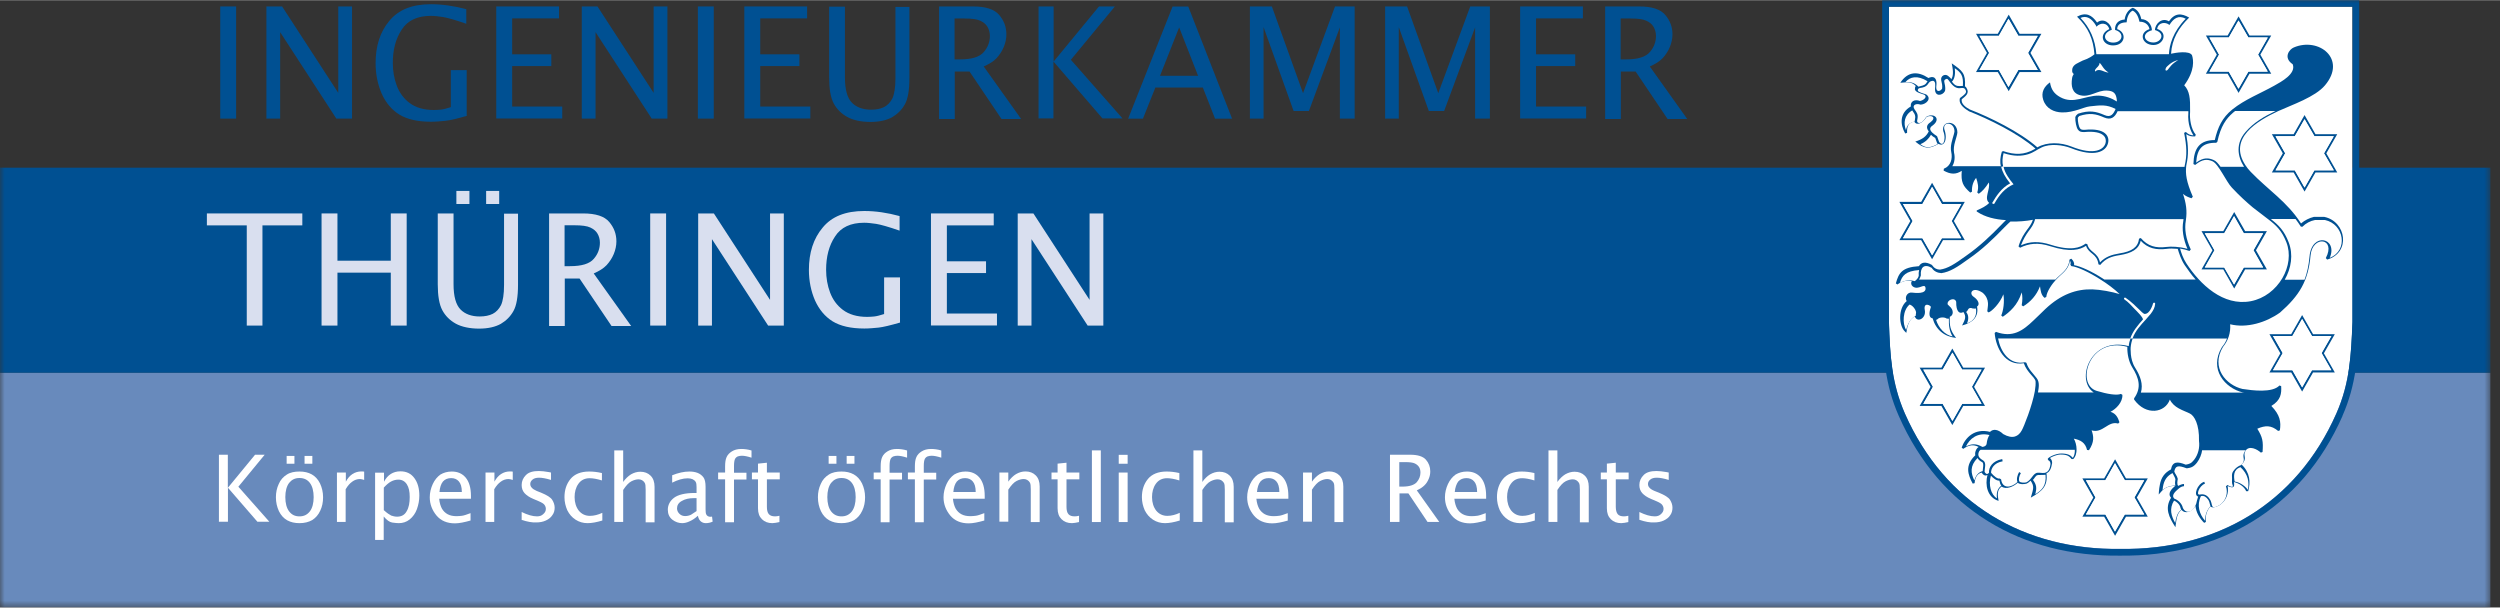 <?xml version="1.0" encoding="UTF-8"?><svg xmlns="http://www.w3.org/2000/svg" xmlns:xlink="http://www.w3.org/1999/xlink" viewBox="0 0 247 60" width="288" height="70"><rect x="0" y="0" width="247" height="60" fill="#333333" stroke="none"/><defs><style>.d{mask:url(#b);}.e{fill:#005092;}.f{fill:#688abc;}.g{fill:#d9dfef;}.h{fill:#fff;}</style><mask id="b" x="-.04" y="-.17" width="246.2" height="60.26" maskUnits="userSpaceOnUse"><g id="c"><path class="h" d="M246.16-.17H-.04v60.26h246.2V-.17Z"/></g></mask></defs><g class="d"><path class="e" d="M0,36.82h246.05v-20.27H0v20.27Z"/><path class="f" d="M0,60h246.05v-23.18H0v23.18Z"/><path class="e" d="M21.76,11.71V.62h1.57v11.08h-1.57Z"/><path class="e" d="M26.32,11.71V.62h1.55l5.55,8.54V.62h1.36v11.08h-1.55l-5.55-8.54v8.54h-1.36Z"/><path class="e" d="M46.12,11.43c-.97.28-1.68.45-2.13.49-.45.04-.9.09-1.4.09-1.33,0-2.37-.24-3.14-.71-.75-.47-1.33-1.16-1.74-2.07-.39-.9-.6-1.92-.6-3.01,0-1.7.45-3.1,1.36-4.18.9-1.1,2.26-1.64,4.11-1.64,1.12,0,2.28.17,3.49.49v1.44c-1.12-.39-1.89-.6-2.32-.67-.43-.06-.82-.11-1.18-.11-1.33,0-2.3.45-2.88,1.36-.6.9-.88,2-.88,3.29,0,.8.13,1.55.39,2.24.26.69.67,1.27,1.27,1.72s1.4.69,2.39.69c.26,0,.49-.02.71-.04.22-.02.56-.11.97-.24v-3.66h1.57v4.5h.04Z"/><path class="e" d="M49.03,11.71V.62h6.2v1.18h-4.63v3.55h3.87v1.16h-3.87v4h4.95v1.18h-6.52Z"/><path class="e" d="M57.48,11.71V.62h1.55l5.55,8.54V.62h1.36v11.08h-1.55l-5.55-8.54v8.54h-1.36Z"/><path class="e" d="M68.95,11.71V.62h1.57v11.08h-1.57Z"/><path class="e" d="M73.54,11.71V.62h6.2v1.18h-4.63v3.55h3.87v1.16h-3.87v4h4.95v1.18h-6.52Z"/><path class="e" d="M81.91.64h1.57v6.99c0,1.23.24,2.04.69,2.5s1.1.69,1.89.69c.52,0,.95-.09,1.29-.26.34-.17.62-.47.82-.86.19-.41.3-1.08.3-2V.67h1.38v7.02c0,1.21-.15,2.07-.45,2.6-.3.54-.71.95-1.25,1.27-.54.3-1.25.47-2.15.47s-1.72-.17-2.3-.5c-.58-.32-1.03-.77-1.33-1.33-.3-.56-.45-1.42-.45-2.56V.64Z"/><path class="e" d="M92.78,11.71V.62h3.36c1.25,0,2.11.28,2.58.84.47.56.71,1.18.71,1.92,0,.41-.09.84-.26,1.25-.17.41-.41.77-.71,1.1-.3.32-.73.58-1.27.82l3.7,5.19h-1.94l-3.16-4.69h-1.46v4.69h-1.55v-.02ZM94.33,5.85h.52c1.16,0,1.94-.24,2.35-.73.41-.47.6-1.01.6-1.59,0-.34-.09-.65-.24-.9-.15-.26-.39-.45-.71-.6-.32-.15-.84-.22-1.55-.22h-.99v4.05h.02Z"/><path class="e" d="M102.61,11.71V.62h1.49v5.44l4.48-5.44h1.57l-4.35,5.27,5.1,5.79h-1.98l-4.84-5.62v5.62h-1.46v.02Z"/><path class="e" d="M111.46,11.71l4.39-11.08h1.55l4.33,11.08h-1.68l-1.21-3.08h-4.69l-1.23,3.08h-1.46ZM114.6,7.47h3.77l-1.87-4.78-1.89,4.78Z"/><path class="e" d="M123.49,11.71V.62h2.17l3.08,8.57,3.16-8.57h1.94v11.08h-1.46V2.69l-3.06,8.26h-1.51l-2.97-8.29v9.04h-1.36Z"/><path class="e" d="M136.85,11.71V.62h2.17l3.08,8.57,3.16-8.57h1.94v11.08h-1.46V2.69l-3.06,8.26h-1.51l-2.97-8.29v9.04h-1.36Z"/><path class="e" d="M150.19,11.71V.62h6.2v1.18h-4.63v3.55h3.87v1.16h-3.87v4h4.95v1.18h-6.52Z"/><path class="e" d="M158.59,11.71V.62h3.36c1.25,0,2.11.28,2.58.84.47.56.71,1.18.71,1.92,0,.41-.09.84-.26,1.25-.17.41-.41.77-.71,1.1-.3.32-.73.58-1.27.82l3.7,5.19h-1.94l-3.16-4.69h-1.46v4.69h-1.55v-.02ZM160.14,5.85h.52c1.16,0,1.94-.24,2.35-.73.41-.47.6-1.01.6-1.59,0-.34-.09-.65-.24-.9-.15-.26-.39-.45-.71-.6s-.84-.22-1.55-.22h-.99v4.05h.02Z"/><path class="g" d="M24.38,32.15v-9.9h-3.94v-1.18h9.43v1.18h-3.94v9.9h-1.55Z"/><path class="g" d="M31.77,32.15v-11.08h1.57v4.67h5.27v-4.67h1.57v11.08h-1.57v-5.23h-5.27v5.23h-1.57Z"/><path class="g" d="M43.24,21.07h1.57v6.99c0,1.23.24,2.04.69,2.5s1.1.69,1.89.69c.52,0,.95-.09,1.29-.26.34-.17.62-.47.82-.86.19-.41.3-1.08.3-2v-7.04h1.38v7.02c0,1.21-.15,2.07-.45,2.6-.3.54-.71.95-1.25,1.27-.54.3-1.25.47-2.15.47s-1.72-.17-2.3-.49c-.58-.32-1.03-.77-1.33-1.33s-.45-1.42-.45-2.56v-6.99ZM45.09,20.14v-1.29h1.29v1.29h-1.29ZM48.03,20.14v-1.29h1.29v1.29h-1.29Z"/><path class="g" d="M54.25,32.15v-11.08h3.36c1.25,0,2.11.28,2.58.84.47.56.71,1.18.71,1.92,0,.41-.09.84-.26,1.25-.17.41-.41.77-.71,1.1-.3.32-.73.58-1.27.82l3.7,5.19h-1.94l-3.16-4.69h-1.46v4.69h-1.55v-.02ZM55.8,26.28h.52c1.16,0,1.94-.24,2.35-.73.41-.47.6-1.01.6-1.59,0-.34-.09-.65-.24-.9-.15-.26-.39-.45-.71-.6-.32-.15-.84-.22-1.55-.22h-.99v4.05h.02Z"/><path class="g" d="M64.24,32.15v-11.08h1.57v11.08h-1.57Z"/><path class="g" d="M68.98,32.15v-11.08h1.55l5.55,8.54v-8.54h1.36v11.08h-1.55l-5.55-8.54v8.54h-1.36Z"/><path class="g" d="M88.93,31.85c-.97.28-1.68.45-2.13.5-.45.04-.9.09-1.4.09-1.33,0-2.37-.24-3.14-.71-.75-.47-1.33-1.16-1.74-2.07-.39-.9-.6-1.92-.6-3.01,0-1.7.45-3.1,1.36-4.18.9-1.1,2.26-1.64,4.11-1.64,1.12,0,2.28.17,3.49.5v1.44c-1.12-.39-1.89-.6-2.32-.67-.43-.06-.82-.11-1.18-.11-1.33,0-2.3.45-2.88,1.36-.6.9-.88,2-.88,3.29,0,.8.13,1.55.39,2.24.26.69.67,1.27,1.27,1.72s1.4.69,2.39.69c.26,0,.49-.02.71-.04.22-.02.56-.11.97-.24v-3.62h1.57v4.45h.04Z"/><path class="g" d="M91.98,32.15v-11.08h6.2v1.18h-4.63v3.55h3.87v1.16h-3.87v4h4.95v1.18h-6.52Z"/><path class="g" d="M100.55,32.15v-11.08h1.55l5.55,8.54v-8.54h1.36v11.08h-1.55l-5.55-8.54v8.54h-1.36Z"/><path class="h" d="M21.63,51.56v-6.65h.88v3.27l2.69-3.27h.95l-2.6,3.16,3.06,3.46h-1.18l-2.91-3.36v3.36h-.88v.02Z"/><path class="h" d="M29.59,51.67c-.47,0-.86-.09-1.21-.28-.34-.19-.62-.49-.82-.9-.19-.41-.3-.86-.3-1.38,0-.47.09-.9.28-1.31.17-.41.45-.71.8-.93.34-.22.77-.3,1.25-.3s.86.09,1.21.28c.34.19.62.49.82.9.19.41.3.86.3,1.36s-.09.93-.28,1.33c-.19.41-.45.71-.8.93-.34.19-.75.3-1.25.3h0ZM29.59,51c.45,0,.77-.17,1.03-.5.24-.32.37-.8.37-1.4s-.13-1.08-.37-1.4c-.24-.32-.58-.49-1.03-.49s-.77.17-1.03.49c-.24.32-.37.8-.37,1.4s.13,1.08.37,1.4c.26.34.58.5,1.03.5ZM28.32,45.8v-.77h.77v.77h-.77ZM30.09,45.8v-.77h.77v.77h-.77Z"/><path class="h" d="M33.29,51.56v-4.89h.88v.9c.17-.32.39-.58.65-.75.26-.17.56-.26.88-.26.09,0,.19,0,.28.02v.82c-.15-.04-.28-.09-.41-.09-.28,0-.54.09-.77.26-.24.17-.45.41-.65.75v3.23h-.86Z"/><path class="h" d="M37.06,53.33v-6.65h.88v.9c.17-.34.41-.6.67-.77.28-.17.58-.26.95-.26.6,0,1.05.22,1.38.67s.49,1.01.49,1.74c0,.47-.09.9-.24,1.33-.15.41-.39.75-.71,1.01-.32.26-.69.37-1.08.37-.15,0-.37-.02-.65-.06-.26-.04-.54-.24-.84-.6v2.32h-.86ZM37.94,50.4c.3.28.54.43.71.52.17.06.37.11.58.11.43,0,.75-.17.95-.54.22-.37.3-.84.3-1.4s-.09-.95-.28-1.25c-.19-.3-.47-.47-.84-.47-.24,0-.49.06-.73.19-.24.13-.47.34-.71.6v2.24h.02Z"/><path class="h" d="M46.49,51.41c-.6.17-1.12.28-1.55.28-.77,0-1.38-.26-1.81-.77-.43-.52-.67-1.12-.67-1.81,0-.45.11-.9.3-1.31.19-.41.45-.71.75-.93.32-.19.69-.3,1.12-.3.58,0,1.03.19,1.38.6.34.41.52,1.01.52,1.81v.28h-3.14c.04.43.15.75.28.99.15.24.32.41.56.54.24.13.54.19.88.19.19,0,.37-.02.54-.04.17-.02.45-.11.84-.26v.73ZM43.41,48.59h2.22c0-.49-.11-.84-.3-1.05-.19-.22-.45-.32-.75-.32-.34,0-.62.11-.82.34-.19.24-.3.58-.34,1.03h0Z"/><path class="h" d="M47.97,51.56v-4.89h.88v.9c.17-.32.39-.58.65-.75.26-.17.56-.26.88-.26.09,0,.19,0,.28.02v.82c-.15-.04-.28-.09-.41-.09-.28,0-.54.09-.77.26-.24.17-.45.41-.65.75v3.23h-.86Z"/><path class="h" d="M51.54,51.39v-.82c.58.28,1.08.43,1.51.43.26,0,.45-.06.62-.22.17-.15.26-.3.26-.52,0-.13-.04-.26-.13-.39-.09-.13-.28-.24-.58-.37l-.52-.22c-.41-.17-.69-.37-.88-.58-.19-.22-.28-.47-.28-.8,0-.39.15-.71.43-.99.28-.28.71-.39,1.27-.39.28,0,.6.04,1.01.11l.19.04v.73c-.5-.15-.88-.22-1.18-.22-.28,0-.5.06-.65.19s-.22.26-.22.43c0,.13.04.26.15.37.09.11.26.22.49.32l.43.17c.58.24.95.47,1.1.71.15.24.24.5.24.77,0,.26-.06.52-.22.73-.15.24-.37.41-.65.54-.28.13-.6.19-.95.19-.39.02-.88-.06-1.46-.26h0Z"/><path class="h" d="M59.51,51.41c-.56.17-1.05.26-1.46.26-.43,0-.82-.11-1.18-.34-.37-.24-.62-.54-.82-.93-.17-.39-.28-.82-.28-1.29,0-.71.19-1.31.6-1.81.39-.47,1.01-.73,1.83-.73.39,0,.8.04,1.27.15v.73c-.49-.15-.9-.22-1.21-.22-.49,0-.86.19-1.12.56-.26.37-.37.82-.37,1.31,0,.54.15.99.41,1.33.28.34.65.52,1.1.52.41,0,.82-.11,1.23-.3v.75Z"/><path class="h" d="M60.69,51.56v-7.08h.88v3.12c.22-.32.5-.58.77-.75.3-.17.6-.26.93-.26.41,0,.75.13,1.01.39.26.26.39.62.39,1.1v3.51h-.88v-3.23c0-.34-.02-.56-.09-.67-.06-.11-.15-.19-.26-.26-.11-.06-.22-.09-.34-.09-.22,0-.45.06-.71.19-.26.13-.54.43-.82.86v3.16h-.88Z"/><path class="h" d="M68.95,50.94c-.26.24-.54.43-.8.54-.26.13-.52.19-.75.19-.34,0-.67-.11-.97-.34-.3-.24-.45-.56-.45-.99,0-.47.22-.88.62-1.18s1.1-.47,2-.47h.22v-.58c0-.24-.02-.41-.09-.52-.06-.11-.17-.19-.3-.26-.13-.06-.3-.09-.49-.09-.47,0-.97.15-1.53.43v-.73c.6-.24,1.16-.37,1.7-.37.3,0,.56.04.8.13.24.09.43.24.58.43.15.19.22.52.22.95v2.22c0,.24.02.41.06.49.04.09.09.15.17.19.06.04.15.06.24.06.04,0,.09,0,.17-.02l.06.5c-.19.09-.43.15-.67.15-.17,0-.32-.04-.47-.15-.15-.11-.26-.3-.32-.58h0ZM68.82,50.47v-1.27h-.28c-.47,0-.86.09-1.18.28-.32.17-.47.43-.47.73,0,.22.09.39.24.54s.34.22.56.22c.19,0,.39-.04.58-.13.15-.09.34-.22.56-.37h0Z"/><path class="h" d="M71.64,51.56v-4.22h-.69v-.67h.69v-.58c0-.41.04-.71.15-.95.11-.24.28-.41.52-.56.24-.15.54-.24.93-.24.3,0,.65.04,1.01.15v.71c-.41-.13-.71-.19-.95-.19-.13,0-.26.02-.39.06-.11.04-.22.13-.28.24s-.11.34-.11.69v.69h1.23v.67h-1.23v4.22h-.88v-.02Z"/><path class="h" d="M77.02,51.56c-.28.06-.52.11-.71.11-.43,0-.77-.13-1.03-.39-.26-.26-.39-.6-.39-1.08v-2.86h-.6v-.67h.6v-.88l.88-.09v.97h1.27v.67h-1.27v2.71c0,.34.06.58.19.73.13.15.34.22.62.22.11,0,.26-.02.43-.06v.62Z"/><path class="h" d="M83.14,51.67c-.47,0-.86-.09-1.21-.28-.34-.19-.62-.49-.82-.9-.19-.41-.3-.86-.3-1.38,0-.47.09-.9.28-1.31.17-.41.45-.71.8-.93.34-.22.77-.3,1.25-.3s.86.09,1.21.28c.34.19.62.49.82.9.19.41.3.86.3,1.36s-.09.93-.28,1.33c-.19.41-.45.71-.8.93-.34.19-.75.3-1.25.3h0ZM83.14,51c.45,0,.77-.17,1.03-.5.24-.32.37-.8.37-1.4s-.13-1.08-.37-1.4c-.24-.32-.58-.49-1.03-.49s-.77.17-1.03.49c-.24.32-.37.8-.37,1.4s.13,1.08.37,1.4c.26.34.6.5,1.03.5ZM81.87,45.8v-.77h.77v.77h-.77ZM83.65,45.8v-.77h.77v.77h-.77Z"/><path class="h" d="M87.01,51.56v-4.22h-.69v-.67h.69v-.58c0-.41.04-.71.15-.95.11-.24.28-.41.52-.56.24-.15.54-.24.93-.24.3,0,.65.04,1.01.15v.71c-.41-.13-.71-.19-.95-.19-.13,0-.26.02-.39.06-.11.04-.22.13-.28.24s-.11.34-.11.69v.69h1.23v.67h-1.23v4.22h-.88v-.02Z"/><path class="h" d="M90.39,51.56v-4.22h-.69v-.67h.69v-.58c0-.41.04-.71.15-.95.11-.24.28-.41.52-.56.24-.15.54-.24.93-.24.3,0,.65.04,1.01.15v.71c-.41-.13-.71-.19-.95-.19-.13,0-.26.02-.39.06-.11.04-.22.13-.28.24-.06.11-.11.34-.11.69v.69h1.23v.67h-1.23v4.22h-.88v-.02Z"/><path class="h" d="M97.25,51.41c-.6.17-1.12.28-1.55.28-.77,0-1.38-.26-1.81-.77-.43-.52-.67-1.12-.67-1.81,0-.45.11-.9.3-1.31.19-.41.45-.71.75-.93.32-.19.69-.3,1.12-.3.58,0,1.03.19,1.38.6.34.41.52,1.01.52,1.81v.28h-3.14c.04.43.15.75.28.99.15.24.32.41.56.54.24.13.54.19.88.19.19,0,.37-.02.54-.04.17-.02.45-.11.84-.26v.73ZM94.18,48.59h2.22c0-.49-.11-.84-.3-1.05-.19-.22-.45-.32-.75-.32-.34,0-.62.11-.82.34-.19.24-.3.58-.34,1.03Z"/><path class="h" d="M98.74,51.56v-4.89h.88v.9c.22-.32.49-.58.77-.75.3-.17.6-.26.93-.26.41,0,.75.13,1.01.39.26.26.39.62.39,1.1v3.51h-.88v-3.23c0-.34-.02-.56-.09-.67-.06-.11-.15-.19-.26-.26-.11-.06-.22-.09-.34-.09-.22,0-.45.06-.71.19-.26.13-.54.43-.82.86v3.16h-.88v.02Z"/><path class="h" d="M106.62,51.56c-.28.06-.52.11-.71.11-.43,0-.77-.13-1.03-.39-.26-.26-.39-.6-.39-1.08v-2.86h-.6v-.67h.6v-.88l.88-.09v.97h1.27v.67h-1.27v2.71c0,.34.06.58.19.73.13.15.34.22.62.22.11,0,.26-.02.43-.06v.62Z"/><path class="h" d="M107.88,51.56v-7.08h.88v7.08h-.88Z"/><path class="h" d="M110.53,45.8v-.88h.88v.88h-.88ZM110.53,51.56v-4.89h.88v4.89h-.88Z"/><path class="h" d="M116.56,51.41c-.56.17-1.05.26-1.46.26-.43,0-.82-.11-1.18-.34-.37-.24-.62-.54-.82-.93-.17-.39-.28-.82-.28-1.29,0-.71.19-1.31.6-1.81.39-.47,1.01-.73,1.83-.73.39,0,.8.04,1.27.15v.73c-.49-.15-.9-.22-1.21-.22-.49,0-.86.19-1.12.56-.26.37-.37.82-.37,1.31,0,.54.15.99.41,1.33.28.34.65.52,1.1.52.41,0,.82-.11,1.23-.3v.75Z"/><path class="h" d="M117.91,51.56v-7.08h.88v3.12c.22-.32.49-.58.77-.75.3-.17.6-.26.93-.26.41,0,.75.13,1.01.39.26.26.39.62.39,1.1v3.51h-.88v-3.23c0-.34-.02-.56-.09-.67-.07-.11-.15-.19-.26-.26-.11-.06-.22-.09-.34-.09-.22,0-.45.06-.71.19-.26.13-.54.43-.82.86v3.16h-.88Z"/><path class="h" d="M127.25,51.41c-.6.17-1.12.28-1.55.28-.77,0-1.38-.26-1.81-.77-.43-.52-.67-1.12-.67-1.81,0-.45.11-.9.3-1.31.19-.41.45-.71.75-.93.32-.19.69-.3,1.12-.3.58,0,1.03.19,1.38.6.34.41.52,1.01.52,1.81v.28h-3.16c.04.43.15.75.28.99.15.24.32.41.56.54.24.13.54.19.88.19.19,0,.37-.02.54-.04.17-.02.45-.11.84-.26v.73h.02ZM124.18,48.59h2.22c0-.49-.11-.84-.3-1.05-.19-.22-.45-.32-.75-.32-.34,0-.62.11-.82.34-.19.24-.3.58-.34,1.03Z"/><path class="h" d="M128.74,51.56v-4.89h.88v.9c.22-.32.5-.58.77-.75.3-.17.6-.26.93-.26.41,0,.75.13,1.01.39.26.26.39.62.39,1.1v3.51h-.88v-3.23c0-.34-.02-.56-.09-.67-.07-.11-.15-.19-.26-.26-.11-.06-.22-.09-.34-.09-.22,0-.45.06-.71.19-.26.13-.54.43-.82.86v3.16h-.88v.02Z"/><path class="h" d="M137.33,51.56v-6.65h2c.75,0,1.27.17,1.55.49.28.32.43.71.43,1.14,0,.26-.04.49-.15.75-.11.26-.24.47-.43.65-.19.19-.43.34-.75.49l2.22,3.12h-1.16l-1.89-2.82h-.88v2.82h-.93ZM138.25,48.06h.3c.69,0,1.16-.15,1.42-.43.24-.28.37-.6.37-.95,0-.22-.04-.39-.13-.54-.09-.15-.24-.28-.43-.37-.19-.09-.5-.13-.93-.13h-.6v2.41Z"/><path class="h" d="M146.79,51.41c-.6.17-1.12.28-1.55.28-.77,0-1.38-.26-1.81-.77-.43-.52-.67-1.12-.67-1.81,0-.45.11-.9.3-1.31s.45-.71.75-.93c.32-.19.69-.3,1.12-.3.58,0,1.03.19,1.38.6.34.41.52,1.01.52,1.81v.28h-3.14c.04.43.15.75.28.99.15.24.32.41.56.54.24.13.54.19.88.19.19,0,.37-.02.54-.04.17-.02.45-.11.84-.26v.73ZM143.72,48.59h2.22c0-.49-.11-.84-.3-1.05-.19-.22-.45-.32-.75-.32-.34,0-.62.11-.82.34-.17.24-.3.58-.34,1.03Z"/><path class="h" d="M151.64,51.41c-.56.17-1.05.26-1.46.26-.43,0-.82-.11-1.18-.34-.37-.24-.62-.54-.82-.93-.17-.39-.28-.82-.28-1.29,0-.71.19-1.31.6-1.81.39-.47,1.01-.73,1.83-.73.39,0,.8.04,1.27.15v.73c-.5-.15-.9-.22-1.21-.22-.5,0-.86.19-1.12.56-.26.37-.37.82-.37,1.31,0,.54.15.99.41,1.33.28.34.65.52,1.1.52.41,0,.82-.11,1.23-.3v.75Z"/><path class="h" d="M152.99,51.56v-7.08h.88v3.12c.22-.32.5-.58.77-.75.3-.17.6-.26.93-.26.41,0,.75.13,1.01.39.26.26.39.62.39,1.1v3.51h-.88v-3.23c0-.34-.02-.56-.09-.67-.07-.11-.15-.19-.26-.26-.11-.06-.22-.09-.34-.09-.22,0-.45.06-.71.19-.26.13-.54.43-.82.86v3.16h-.88Z"/><path class="h" d="M160.89,51.56c-.28.06-.52.11-.71.11-.43,0-.77-.13-1.03-.39-.26-.26-.39-.6-.39-1.08v-2.86h-.6v-.67h.6v-.88l.88-.09v.97h1.27v.67h-1.27v2.71c0,.34.07.58.19.73s.34.22.62.22c.11,0,.26-.02.43-.06v.62Z"/><path class="h" d="M161.97,51.39v-.82c.58.28,1.08.43,1.51.43.26,0,.45-.06.62-.22s.26-.3.26-.52c0-.13-.04-.26-.13-.39-.09-.13-.28-.24-.58-.37l-.52-.22c-.41-.17-.69-.37-.88-.58-.19-.22-.28-.47-.28-.8,0-.39.15-.71.43-.99.28-.28.71-.39,1.27-.39.28,0,.6.04,1.01.11l.19.04v.73c-.5-.15-.88-.22-1.18-.22-.28,0-.5.06-.65.19s-.22.26-.22.43c0,.13.04.26.15.37.09.11.26.22.5.32l.43.17c.58.24.95.47,1.1.71.15.24.24.5.24.77,0,.26-.06.52-.21.73-.15.24-.37.41-.65.54-.28.13-.6.19-.95.19-.39.02-.88-.06-1.46-.26h0Z"/><path class="h" d="M230.83,40.82c1.34-3.03,1.46-5.79,1.59-9.02V.64h-45.8v31.16c.11,3.23.24,5.96,1.57,9.02,3.96,8.97,11.86,13.52,21.31,13.39,9.45.13,17.37-4.41,21.33-13.39Z"/><path class="e" d="M230.84,40.83c1.33-3.03,1.46-5.79,1.59-9.02V.65h-45.8v31.16c.11,3.23.24,5.96,1.57,9.02,3.96,8.97,11.86,13.52,21.31,13.39,9.45.13,17.37-4.41,21.33-13.39ZM231.44,41.08c-4.07,9.23-12.23,13.9-21.93,13.8-9.71.13-17.84-4.56-21.91-13.8-1.38-3.12-1.53-5.94-1.64-9.25V0h47.13v31.83c-.13,3.31-.28,6.13-1.66,9.25Z"/><path class="e" d="M192.74,7.88c.34-.41.19-1.16.09-1.64,1.08.75,1.38.99,1.31,2.28.07.02.11.09.15.15.34.54-.11.82-.47,1.12-.09.47.45.82.8,1.01,1.94.75,4.93,2.2,6.67,3.74.97-.56,2.33-.49,3.34-.09,2.37.95,3.25.26,3.4-.34.11-.43-.04-1.27-2.11-1.08-.28,0-.47-.02-.62-.24-.15-.19-.28-.82-.26-1.21v-.02c.07-.19.11-.19.22-.3l.04-.04c1.12-.37,1.77-.24,2.62.13.62.28.88-.09,1.1-.6-.9-.47-1.51-.37-2.54-.26-.37.04-.77.22-1.12.32-.47.15-1.05.3-1.64.28-.77-.02-1.57-.37-1.85-1.25-.24-.73.09-1.31.67-1.72.11.69.39,1.12,1.01,1.46,1.31.73,2.48-.17,3.79-.15.65.02,1.27.24,1.81.58,0-.09-.02-.15-.02-.24-.08-.54-.28-.82-.99-.84-.9-.04-1.66.69-2.58.47-.86-.19-.95-.95-.84-1.68.02-.17.09-.32.17-.43-.21-.13-.17-.39-.13-.58.15-.39.54-.49.86-.67.19-.11.39-.15.58-.24.21-.09.47-.24.73-.45-.11-1.51-.6-2.65-1.72-3.72.86-.47,1.46-.19,1.98.58.65-.52,1.36.09,1.46.71-1.1.41-.71,1.27.13,1.27.97,0,1.14-.99.19-1.25-.04-.6.32-.99.95-1.03.04-.45.34-.99.8-1.16.5.19.73.62.84,1.12.63.02,1.03.54,1.05,1.1-1.12.32-.75,1.21.15,1.21.75,0,1.25-.9.15-1.23.02-.65.71-1.27,1.38-.86.58-.84,1.23-.82,2-.37-1.05,1.01-1.7,2.13-1.79,3.57.41-.09,1.81-.34,2.07.15.15.47.3,1.51-.77,2.97.54.56.6,1.33.58,2.47v.17c-.06.69.09,1.68.56,2.24l-.06.17c-.3.02-.6-.02-.88-.22.21,1.18.24,2.02.02,3.01l-.02.11c-.09.8,0,1.55.65,3.06l-.13.15c-.28-.09-.56-.19-.84-.43.3.88.43,1.68.28,2.63-.15.84,0,1.81.49,2.86l-.13.15c-.3-.11-.6-.19-.93-.24.11.41.3.97.62,1.46,1.36,2.09,3.64,4.26,6.37,3.74,1.34-.26,2.45-1.14,3.12-2.28.64-1.1.84-2.41.39-3.55-.45-1.14-.99-1.66-1.81-2.28-.43-.32-.9-.69-1.51-1.16-.58-.49-1.27-1.1-2.07-1.96-.54-.56-1.33-2.37-1.92-2.6-.47-.19-.93-.26-1.7.37l-.17-.09c.04-1.57.62-2.37,2.11-2.37.3-1.27.73-2.2,1.72-3.01,1.25-1.01,2.78-1.59,4.17-2.37.65-.37,2.17-1.16,1.81-2.11-.97-.65-.34-1.48.11-1.66,2.47-1.05,5.27,1.14,3.08,3.74-.97,1.16-3.25,1.92-4.65,2.56-2.02.95-4.97,2.67-3.21,5.34.15.22.32.45.52.65,1.72,1.79,3.62,2.97,4.97,5.1.37-.32.82-.54,1.27-.65h1.03c2.17.45,2.65,3.53.28,4.22l-.13-.15c1.05-2-1.33-2.3-1.51-.24-.22,2.5-1.1,3.94-3.01,5.62-1.38.99-3.29,1.57-4.93,1.16.06.86-.19,1.59-.71,2.24-1.23,2.04.3,3.77,1.92,4.15.99.15,2.95.41,3.66-.34l.17.06c.04.73-.02,1.38-.97,1.96.86.9.97,1.57.84,2.41l-.17.06c-.69-.58-1.27-.56-2.06-.22.52.84.6,1.23.52,2.3l-.17.06c-.34-.32-1.18-.77-1.53-.15-.28.49.26.69-.37,1.33.84.8.9,1.74.65,2.63h-.2c-.17-.43-.71-.8-1.21-.9.07.43.04.69-.62.39.13.67-.11,1.44-.8,1.89-.32.17-.69.32-.9.13-.37.41-.52.93-.45,1.53l-.17.09c-.45-.45-.8-1.03-.86-1.68-.37.62-1.01.84-1.38.39-.49.41-.49.97-.6,1.72-.64-.99-1.08-1.87-.43-2.91-.39-.43.06-.88.41-1.18-.62.02-1.03.15-1.42.62l-.21.24.02-.3c.02-.22.04-.43.09-.65.13-.75.49-1.21,1.1-1.53.15-.8.65-.8,1.46-.47.34-.06.54-.11.82-.47.41-.52.58-1.23.49-1.87.04-1.66-.47-2.5-.9-2.71-.24-.13-.69-.28-1.12-.52-.34-.19-.67-.47-.86-.86-.47,1.31-2.35,1.64-3.53,0v-.13c.75-1.05.49-1.98-.2-3.08-.34-.56-.49-1.33-.47-2-3.81-1.05-5.12,3.72-3.03,4.35,1.05.32,2,.47,2.39.3l.15.09c.04.73-.62,1.4-1.18,1.68l.07.02c.47.17.67.54.82,1.01l-.13.13c-.99-.3-1.53,1.01-2.62.67.21.6.28,1.14-.26,1.96l-.19-.02c-.17-.73-.65-.99-1.31-1.12.32.54.43,1.55-.06,2.02h-.15c-.24-.28-.41-.45-1.1-.45-.41,0-.88.24-1.05.34.15.11.22.3.22.5-.09.58-.26.88-.56,1.01.15,1.27-.41,1.76-1.55,2.41.26-.88.37-1.12-.02-1.68-.11.11-.24.22-.41.3-.28.06-.62.09-.86-.09-.41.37-1.14.71-1.59.37-.47.32-.41.86-.3,1.42-1.12-.34-1.36-1.57-1.1-2.56-.17.09-.37.09-.58-.24-.43.11-.65.49-.69,1.05l-.19.04c-.47-.88-.8-1.79.26-2.8-.04-.15-.02-.34.09-.56.07-.13.13-.19.24-.26-.52-.26-.93-.22-1.53.19l-.15-.13c.34-.97,1.27-1.94,2.8-1.55.32-.32.8-.26,1.31.22.95.54,1.51.22,1.83-.37.19-.32,1.03-2.41,1.29-3.87.07-.41.09-.73.07-.99-.04-.22-.34-.52-.47-.67-.24-.28-.52-.62-.69-1.1-1.85.3-2.76-1.51-2.88-2.99l.13-.11c1.64.6,2.63-.09,3.72-1.14.37-.34.75-.73,1.16-1.12,1.55-1.46,3.08-1.98,4.63-1.94.8.02,1.98.24,2.71.47-.54-.52-1.23-1.03-1.92-1.46-1.14-.73-2.28-1.25-2.86-1.31l-.09-.15c.06-.15.02-.28-.04-.37-.17.93-.77,1.21-1.33,1.81-.43.45-.97,1.23-1.01,1.76l-.17.09c-.35-.28-.39-.73-.45-1.14-.35.9-.93,1.53-1.66,1.98l-.15-.11c.09-.47.09-.9,0-1.27-.39,1.27-1.21,1.96-1.87,2.41l-.15-.13c.21-.47.34-1.38.21-2.09-.34.9-1.14,1.68-1.46,1.79l-.13-.11c.02-.28.09-.54.07-.82-.02-.32-.15-.69-.52-1.01-.99-.67-1.42.04-.9.39.47.32.65.77.34.97.19.99-.41,1.59-1.48,1.87.32-.6.43-.9.13-1.33-.37.22-.73-.02-.71-1.01-.13-.49-.95-.19-.84.26l.19.19c.41.34.41.88.02,1.03-.04.84.02,1.33.62,2.09-1.18-.13-2-.82-2.32-1.94-.47-.06-.3-.75-.17-1.12,0-.15-.77-.54-.6.32.15.84-.8,1.27-.99.6-.56.32-.73.88-.84,1.64l-.15-.15c-.6-.58-.67-2.28.19-2.99-.22-.34.02-.9.52-.84.34.04,1.44.17,1.34-.47-.09-.52-.69.28-1.25-.13-.17-.13-.22-.34-.11-.54-.5-.11-.97.02-1.42.34l-.15-.11c.28-1.01.58-1.59,2.28-1.7.21-.37.62-.49,1.27-.13l.04.04s.02.02.04.06c.17.24.43.37.73.37.77-.11,1.44-.54,2.6-1.38,1.29-.9,2.41-1.96,3.49-3.08.15-.17.3-.3.43-.43-1.05-.06-2.07-.3-2.84-.82-.09-.04-.09-.13.02-.17.39-.17.86-.39,1.16-.71-.56-.45.15-1.36-.04-2.02-.32.54-.67.9-.99,1.12l-.15-.13c.17-.52.06-.95-.11-1.44-.24.28-.45.77-.41,1.36l-.17.09c-.73-.65-.93-1.03-.84-2.15-.58.37-1.08.37-1.79-.02l.02-.19c.69-.26.88-.99.73-1.66-.13-.56.11-1.21.26-1.74.04-.15.06-.26.06-.3-.02-.93-1.14-.99-1.01-.22.19.52.19,1.01.04,1.29-.13.26-.37.32-.6.17-.93.54-1.4.52-2.3-.22.69-.22,1.08-.49,1.33-1.01-.26-.32-.24-.65.17-.9.62-.47.11-.77-.39-.52-.41.65-.99.88-1.21.45-.5.11-.75.37-.71,1.12l-.19.06c-.5-.88-.58-2.02.56-2.67-.07-.49.37-.75.9-.54.28-.04.8-.37.43-.62-.24-.09-.86-.22-.93-.52,0-.15.02-.26.09-.34-.41-.43-.8-.39-1.53-.32.75-1.14,1.74-1.16,2.78-.47.07-.04.15-.06.28-.09.58-.06.54.62.49.99-.02.54.41.43.58.15.04-.32-.02-.52-.09-.82-.09-.45.39-.69.69-.43.19.15.26.24.3.3h0Z"/><path class="h" d="M211.72,31.55c-.52.58-.99,1.14-1.25,1.87h-13.06c.24,1.29,1.1,2.67,2.67,2.35l.13.06c.21.67.62.99,1.01,1.51.32.41.21.95.13,1.42h5.51c-1.85-1.25-.3-5.57,3.46-4.58.02-.28.09-.52.17-.75h.22c-.11.28-.17.56-.2.88,0,0-.02.28.02.69.04.39.15.88.41,1.29.54.86.82,1.66.58,2.48h10.22l-.17-.02c-1.7-.41-3.38-2.26-2.04-4.48.22-.26.39-.54.5-.84h-9.34c.28-.77.84-1.36,1.31-1.87.17-.19.34-.39.5-.58.24-.32.41-.62.43-.99,0-.13-.17-.15-.21-.02-.02.09-.3,1.03-.82,1.03-.13,0-.43-.32-.52-.41-.28-.28-.88-.86-1.36-1.18-.13-.09-.24.09-.11.17.37.24.69.62.99.93.11.11.88.86.82,1.05h0Z"/><path class="h" d="M201.03,21.61l.04.04c-.13.49-.37.82-.67,1.21-.24.34-.49.73-.73,1.36.86-.39,1.79-.43,2.93-.06,2.05.65,2.93.28,3.46-.11l.17.06c.19.82,1.01.75,1.25,1.79.56-.56,1.14-.75,1.92-.88,1.23-.19,1.83-.6,1.94-1.46l.17-.06c.71.82,1.48,1.01,2.54.88.43-.06,1.27-.04,2.07.19-.43-1.01-.56-1.94-.41-2.75,0-.06.02-.13.02-.19h-14.7Z"/><path class="h" d="M189.62,27.61h13.45c.09-.11.2-.19.28-.28.54-.49,1.05-.88,1.12-1.7l.17-.09s.02.02.06.06c.15.15.26.37.22.58.64.11,1.76.62,2.82,1.31l.17.11h9.02c-.41-.45-.75-.95-1.08-1.42-.37-.56-.56-1.18-.69-1.61-.43-.04-.82-.04-1.08,0-1.05.13-1.87-.04-2.58-.8-.19.86-.92,1.23-2.06,1.42-.84.13-1.4.32-1.94.97l-.17-.06c-.15-1.1-.95-.99-1.23-1.83-.6.39-1.55.67-3.53.04-1.21-.39-2.11-.28-2.99.15l-.15-.13c.24-.8.56-1.25.84-1.64.24-.32.45-.6.58-.99-.69.13-1.44.19-2.22.17-.15.13-.34.32-.58.56-1.1,1.14-2.22,2.22-3.53,3.12-1.16.84-1.85,1.29-2.71,1.42-.39-.02-.75-.19-.95-.52-.77-.45-1.14-.02-1.08.73v.02c-.04.17-.11.28-.17.39Z"/><path class="h" d="M197.69,16.46c-.11-.47-.07-.95.09-1.49l.13-.06c1.16.39,2.07.39,3.1-.19l.09-.06c-1.72-1.51-4.65-2.93-6.56-3.68-.37-.22-.95-.62-.93-1.12,0-.06.02-.11.02-.15l.04-.06c.15-.11.41-.3.52-.45.07-.11.09-.22-.04-.41-.13-.19-.41-.09-.6-.09-.73-.04-1.01-.97-1.21-.93-.39.11-.22.32-.17.67.02.15.04.32,0,.52l-.02.04c-.22.43-1.01.58-.97-.26.02-.22.11-.82-.26-.77-.5.06-.3.52-1.01.67-.19.04-.45.02-.43.3.06.17.69.32.82.37.58.39.04.97-.52,1.01h-.04c-.39-.15-.88.02-.58.47.24.34.37.49.28.97-.02.06-.04.19-.02.26.07.15.43.28.88-.47l.04-.04c.75-.41,1.46.22.62.86-.41.26-.37.56.39,1.05l.04.04.19.54c.21.28.37.22.45.06.11-.22.15-.65-.04-1.14-.19-1.08,1.38-1.1,1.4.15,0,.19-.17.67-.22.88-.11.37-.17.77-.11,1.12.11.45.06.95-.17,1.33h4.8v.06Z"/><path class="h" d="M197.95,15.13c-.11.45-.15.86-.04,1.29l-.19.04c.11.52.39,1.03.88,1.64-.84.43-1.4,1.29-1.72,1.85-.02.04-.04.06-.07.11l.19.09s.04-.06.07-.09c.45-.8.99-1.48,1.87-1.87-.43-.52-.84-1.08-.99-1.72h17.88l.02-.13c.24-1.03.2-1.92-.06-3.23l.17-.09c.24.24.47.32.75.34-.21-.32-.6-1.1-.5-2.24v-.15h-6.99c-.28.62-.67.9-1.33.62-.84-.37-1.42-.47-2.45-.15-.07.09-.11.09-.15.19-.02.37.11.9.21,1.03.11.13.19.15.45.15,2.13-.22,2.5.69,2.32,1.33-.21.82-1.31,1.42-3.68.47-.77-.3-2.02-.47-2.88-.06-.47.22-.78.5-1.33.67-.62.19-1.38.24-2.43-.11Z"/><path class="h" d="M207.44,6.2c-.02.41-.54.54-.45.86.43-.41.88.09,1.34.09-.54-.32-.65-.77-.88-.95Z"/><path class="h" d="M214.01,6.67c-.17.3.04.39.21.15.13-.15.32-.52.99-.9-.64.11-1.14.65-1.21.75Z"/><path class="h" d="M207.08,2.5c-.43-.71-.93-1.01-1.53-.75.93.95,1.46,2.15,1.57,3.59h7.17c.04-.9.39-2.22,1.66-3.51-.73-.39-1.21-.02-1.61.62-.39-.34-1.12-.26-1.21.39,1.1.37.62,1.59-.37,1.59-1.12,0-1.51-1.21-.39-1.57-.09-.49-.52-.75-.99-.73-.09-.41-.26-.9-.67-1.1-.41.19-.58.75-.6,1.16-.43,0-.93.13-.93.67.97.32.82,1.61-.41,1.61-1.08,0-1.44-1.14-.37-1.61-.19-.67-.88-.67-1.27-.24l-.06-.13Z"/><path class="h" d="M193.93,8.48c.07-1.03-.17-1.31-.8-1.76.07.49.02,1.03-.28,1.33.17.22.34.43.67.43.15.02.3-.02.41,0h0Z"/><path class="h" d="M190.44,8.01c-.99-.62-1.74-.45-2.19.09.58-.04.95.09,1.29.45.24-.09.56-.09.75-.32.07-.09.11-.15.15-.22Z"/><path class="h" d="M188.93,10.89c-.8.47-.88,1.25-.62,1.96.07-.49.34-.73.86-.86,0-.24.19-.52-.13-.93-.04-.06-.06-.11-.11-.17Z"/><path class="h" d="M190.78,13.3c-.21.37-.52.71-1.05.93.52.39.93.41,1.72-.02-.02-.02-.02-.04-.04-.06l-.02-.02-.19-.52c-.17-.09-.3-.19-.41-.3Z"/><path class="h" d="M189.62,26.66c-1.36.11-1.68.54-1.92,1.29.45-.26.95-.34,1.48-.19.17-.13.34-.3.39-.52-.02-.22,0-.41.04-.58h0Z"/><path class="h" d="M188.67,30.07c-.69.56-.73,1.89-.34,2.52.15-.65.43-1.12.95-1.42,0-.06,0-.15.02-.24v-.02c.06-.11-.17-.67-.62-.84h0Z"/><path class="h" d="M191.28,31.57c.26.84.86,1.49,1.64,1.66-.32-.52-.39-1.08-.37-1.76-.06,0-.15,0-.24-.02l-.02-.02c-.21-.13-.71-.11-.86.09l-.06.04s-.04.02-.09.02h0Z"/><path class="h" d="M194.25,30.8c.22.28.3.62.09,1.14.77-.28.99-.86.88-1.48-.09.02-.17.02-.28,0h-.04c-.19-.09-.37-.06-.45.09-.04.11-.13.19-.19.26Z"/><path class="h" d="M220.78,47.56c.45.06,1.01.39,1.31.82.15-.77.02-1.55-.73-2.24-.73.24-.67.88-.58,1.42h0Z"/><path class="h" d="M214.8,49.43c-.52.84-.26,1.57.11,2.22.09-.54.19-.99.6-1.31-.02-.04-.04-.09-.07-.15-.06-.37-.41-.67-.65-.75Z"/><path class="h" d="M214.65,46.72c-.54.28-.84.69-.95,1.36-.02.11-.02.22-.04.32.37-.32.78-.43,1.27-.45-.07-.19-.02-.45,0-.62-.02-.15-.19-.41-.28-.6h0Z"/><path class="h" d="M217.45,49c-.43.9-.15,1.79.41,2.43,0-.65.24-1.12.54-1.44-.02-.04-.02-.06-.04-.11-.04-.19-.09-.39-.2-.54-.17-.24-.41-.43-.71-.34h0Z"/><path class="h" d="M195.37,45.24c-.77.8-.65,1.49-.3,2.22.13-.52.43-.84.82-.93.02-.28.13-.77-.04-.88-.22-.11-.37-.24-.47-.41Z"/><path class="h" d="M196.55,42.96c-1.18-.28-1.96.37-2.32,1.14.56-.3,1.03-.3,1.64.04.19-.04.37-.09.41-.32.04-.37.15-.67.28-.86h0Z"/><path class="h" d="M196.7,46.98c-.26.9,0,1.89.6,2.24-.06-.43,0-.95.43-1.25-.09-.11-.15-.28-.19-.5-.3.02-.6-.24-.84-.49Z"/><path class="h" d="M200.85,47.39c.37.49.39.8.24,1.42.67-.41,1.1-.86,1.01-1.92-.15.02-.32.02-.54.02-.41-.02-.41.11-.65.43l-.07.04Z"/><path class="h" d="M195.69,44.42c-.06.04-.11.09-.15.15-.19.41-.04.65.39.9.37.24.13.8.15,1.14.17.28.3.22.43.09-.04-.52.32-1.18,1.31-1.36l.04.22c-.88.15-1.16.75-1.14,1.14.3.34.62.62.86.56l.13.09c.13.95.99.84,1.61.26-.11-.3,0-.69.17-.99l.17.11c-.17.28-.24.62-.15.82.15.15.52.13.69.09.52-.24.67-.93,1.12-.95.21-.02.43.04.65.02.26-.04.54-.19.62-.88,0-.17-.06-.3-.21-.37l-.07-.13c.07-.19.82-.54,1.33-.54.67,0,.93.17,1.16.43.15-.22.21-.52.19-.8h-9.32Z"/><path class="h" d="M217.58,44.42c-.06.45-.24.9-.52,1.27-.34.43-.58.5-.97.56h-.06c-.84-.32-1.1-.26-1.21.32.04.17.28.43.34.71v.04c-.02.15-.11.56.06.67.17-.11.39-.19.56-.19v.22c-.13,0-.3.06-.47.19-.26.24-.88.67-.47,1.05.3.09.73.45.82.88.24.6.99.6,1.33-.41.02-.11.11-.47.19-.69-.49-.11-.09-1.25.6-1.46l.07.19c-.28.09-.54.41-.64.69-.04.15-.13.41.13.39.02,0,.04-.02.09-.02.37-.06.69.13.88.45.39.52-.02,1.14.97.62.69-.45.86-1.27.64-1.87l.15-.13c.28.17.45.22.54.15.02-.11-.11-.24-.09-.49.04-.47-.09-.71.13-1.03.2-.3.5-.52.78-.6.54-.56.02-.73.32-1.29.04-.06.09-.13.13-.17h-4.3v-.04Z"/><path class="h" d="M227.69,27.61c.26-.67.41-1.42.49-2.28.21-2.45,2.84-1.87,2,.13,1.87-.75,1.4-3.34-.47-3.74h-.99c-.47.09-.9.32-1.25.67l-.15-.02c-.17-.26-.34-.52-.52-.75h-2.45c.8.62,1.33,1.16,1.77,2.3.47,1.21.26,2.56-.39,3.7h1.96Z"/><path class="h" d="M221.71,16.46c-.67-1.05-.82-2.32.15-3.44.82-.95,1.87-1.55,2.97-2.07h-4c-.09.06-.15.13-.21.17-.67.58-1.21,1.31-1.55,2.88l-.11.09c-1.36-.02-1.89.58-1.98,1.96.73-.54,1.23-.47,1.72-.26.24.09.45.34.69.67h2.32Z"/><path class="e" d="M201.33,6.89l-.97-1.68.97-1.68h-1.92l-.97-1.68-.95,1.68h-1.92l.97,1.68-.97,1.68h1.92l.95,1.68.97-1.68h1.92ZM201.69,7.1h-2.15l-1.08,1.89-1.08-1.89h-2.15l1.08-1.89-1.08-1.89h2.15l1.08-1.89,1.08,1.89h2.15l-1.08,1.89,1.08,1.89Z"/><path class="h" d="M201.33,6.89l-.95-1.68.95-1.7h-1.92l-.97-1.68-.95,1.68h-1.92l.95,1.7-.95,1.68h1.92l.95,1.7.97-1.7h1.92Z"/><path class="e" d="M224.06,7.06l-.97-1.68.97-1.68h-1.92l-.97-1.68-.97,1.68h-1.92l.97,1.68-.97,1.68h1.92l.97,1.68.97-1.68h1.92ZM224.4,7.27h-2.15l-1.08,1.89-1.08-1.89h-2.15l1.08-1.89-1.08-1.89h2.15l1.08-1.89,1.08,1.89h2.15l-1.08,1.89,1.08,1.89Z"/><path class="h" d="M224.05,7.06l-.95-1.68.95-1.7h-1.92l-.97-1.68-.95,1.68h-1.92l.95,1.7-.95,1.68h1.92l.95,1.7.97-1.7h1.92Z"/><path class="e" d="M230.58,16.81l-.97-1.68.97-1.68h-1.92l-.97-1.68-.97,1.68h-1.91l.97,1.68-.97,1.68h1.91l.97,1.7.97-1.7h1.92ZM230.92,17.02h-2.15l-1.08,1.89-1.08-1.89h-2.15l1.08-1.89-1.08-1.89h2.15l1.08-1.89,1.08,1.89h2.15l-1.08,1.89,1.08,1.89Z"/><path class="h" d="M230.58,16.81l-.97-1.68.97-1.7h-1.92l-.97-1.68-.95,1.68h-1.91l.95,1.7-.95,1.68h1.91l.95,1.7.97-1.7h1.92Z"/><path class="e" d="M223.6,26.41l-.97-1.7.97-1.68h-1.91l-.97-1.68-.97,1.68h-1.92l.97,1.68-.97,1.7h1.92l.97,1.68.97-1.68h1.91ZM223.97,26.6h-2.15l-1.08,1.89-1.08-1.89h-2.15l1.08-1.89-1.08-1.89h2.15l1.08-1.89,1.08,1.89h2.15l-1.08,1.89,1.08,1.89Z"/><path class="h" d="M223.6,26.41l-.95-1.7.95-1.68h-1.92l-.95-1.7-.97,1.7h-1.92l.95,1.68-.95,1.7h1.92l.97,1.68.95-1.68h1.92Z"/><path class="e" d="M230.34,36.56l-.97-1.7.97-1.68h-1.92l-.97-1.68-.97,1.68h-1.92l.97,1.68-.97,1.7h1.92l.97,1.68.97-1.68h1.92ZM230.68,36.78h-2.15l-1.08,1.89-1.08-1.89h-2.15l1.08-1.89-1.08-1.89h2.15l1.08-1.89,1.08,1.89h2.15l-1.08,1.89,1.08,1.89Z"/><path class="h" d="M230.34,36.56l-.97-1.68.97-1.7h-1.92l-.97-1.68-.95,1.68h-1.91l.95,1.7-.95,1.68h1.91l.95,1.7.97-1.7h1.92Z"/><path class="e" d="M211.85,50.81l-.97-1.68.97-1.7h-1.92l-.97-1.68-.95,1.68h-1.92l.95,1.7-.95,1.68h1.92l.95,1.68.97-1.68h1.92ZM212.2,51.03h-2.15l-1.08,1.89-1.08-1.89h-2.15l1.08-1.89-1.08-1.89h2.15l1.08-1.89,1.08,1.89h2.15l-1.08,1.89,1.08,1.89Z"/><path class="h" d="M211.85,50.81l-.97-1.68.97-1.7h-1.92l-.97-1.68-.95,1.68h-1.92l.95,1.7-.95,1.68h1.92l.95,1.7.97-1.7h1.92Z"/><path class="e" d="M195.78,39.88l-.97-1.68.97-1.7h-1.92l-.95-1.68-.97,1.68h-1.92l.97,1.7-.97,1.68h1.92l.97,1.68.95-1.68h1.92ZM196.12,40.09h-2.15l-1.08,1.89-1.08-1.89h-2.15l1.08-1.89-1.08-1.89h2.15l1.08-1.89,1.08,1.89h2.15l-1.08,1.89,1.08,1.89Z"/><path class="h" d="M195.78,39.88l-.95-1.68.95-1.7h-1.92l-.97-1.68-.95,1.68h-1.92l.95,1.7-.95,1.68h1.92l.95,1.7.97-1.7h1.92Z"/><path class="e" d="M193.78,23.52l-.95-1.7.95-1.68h-1.92l-.95-1.68-.97,1.68h-1.92l.97,1.68-.97,1.7h1.92l.97,1.68.95-1.68h1.92ZM194.12,23.71h-2.15l-1.08,1.89-1.08-1.89h-2.15l1.08-1.89-1.08-1.89h2.15l1.08-1.89,1.08,1.89h2.15l-1.08,1.89,1.08,1.89Z"/><path class="h" d="M193.77,23.52l-.97-1.7.97-1.68h-1.92l-.97-1.7-.95,1.7h-1.92l.95,1.68-.95,1.7h1.92l.95,1.68.97-1.68h1.92Z"/></g></svg><!-- shutdown: es sind Fehler in Datei /homepages/5/d4298755600/htdocs/akira/_cms/_configs/config-website.0.global.php aufgetreten. Das wird gemeldet. -->